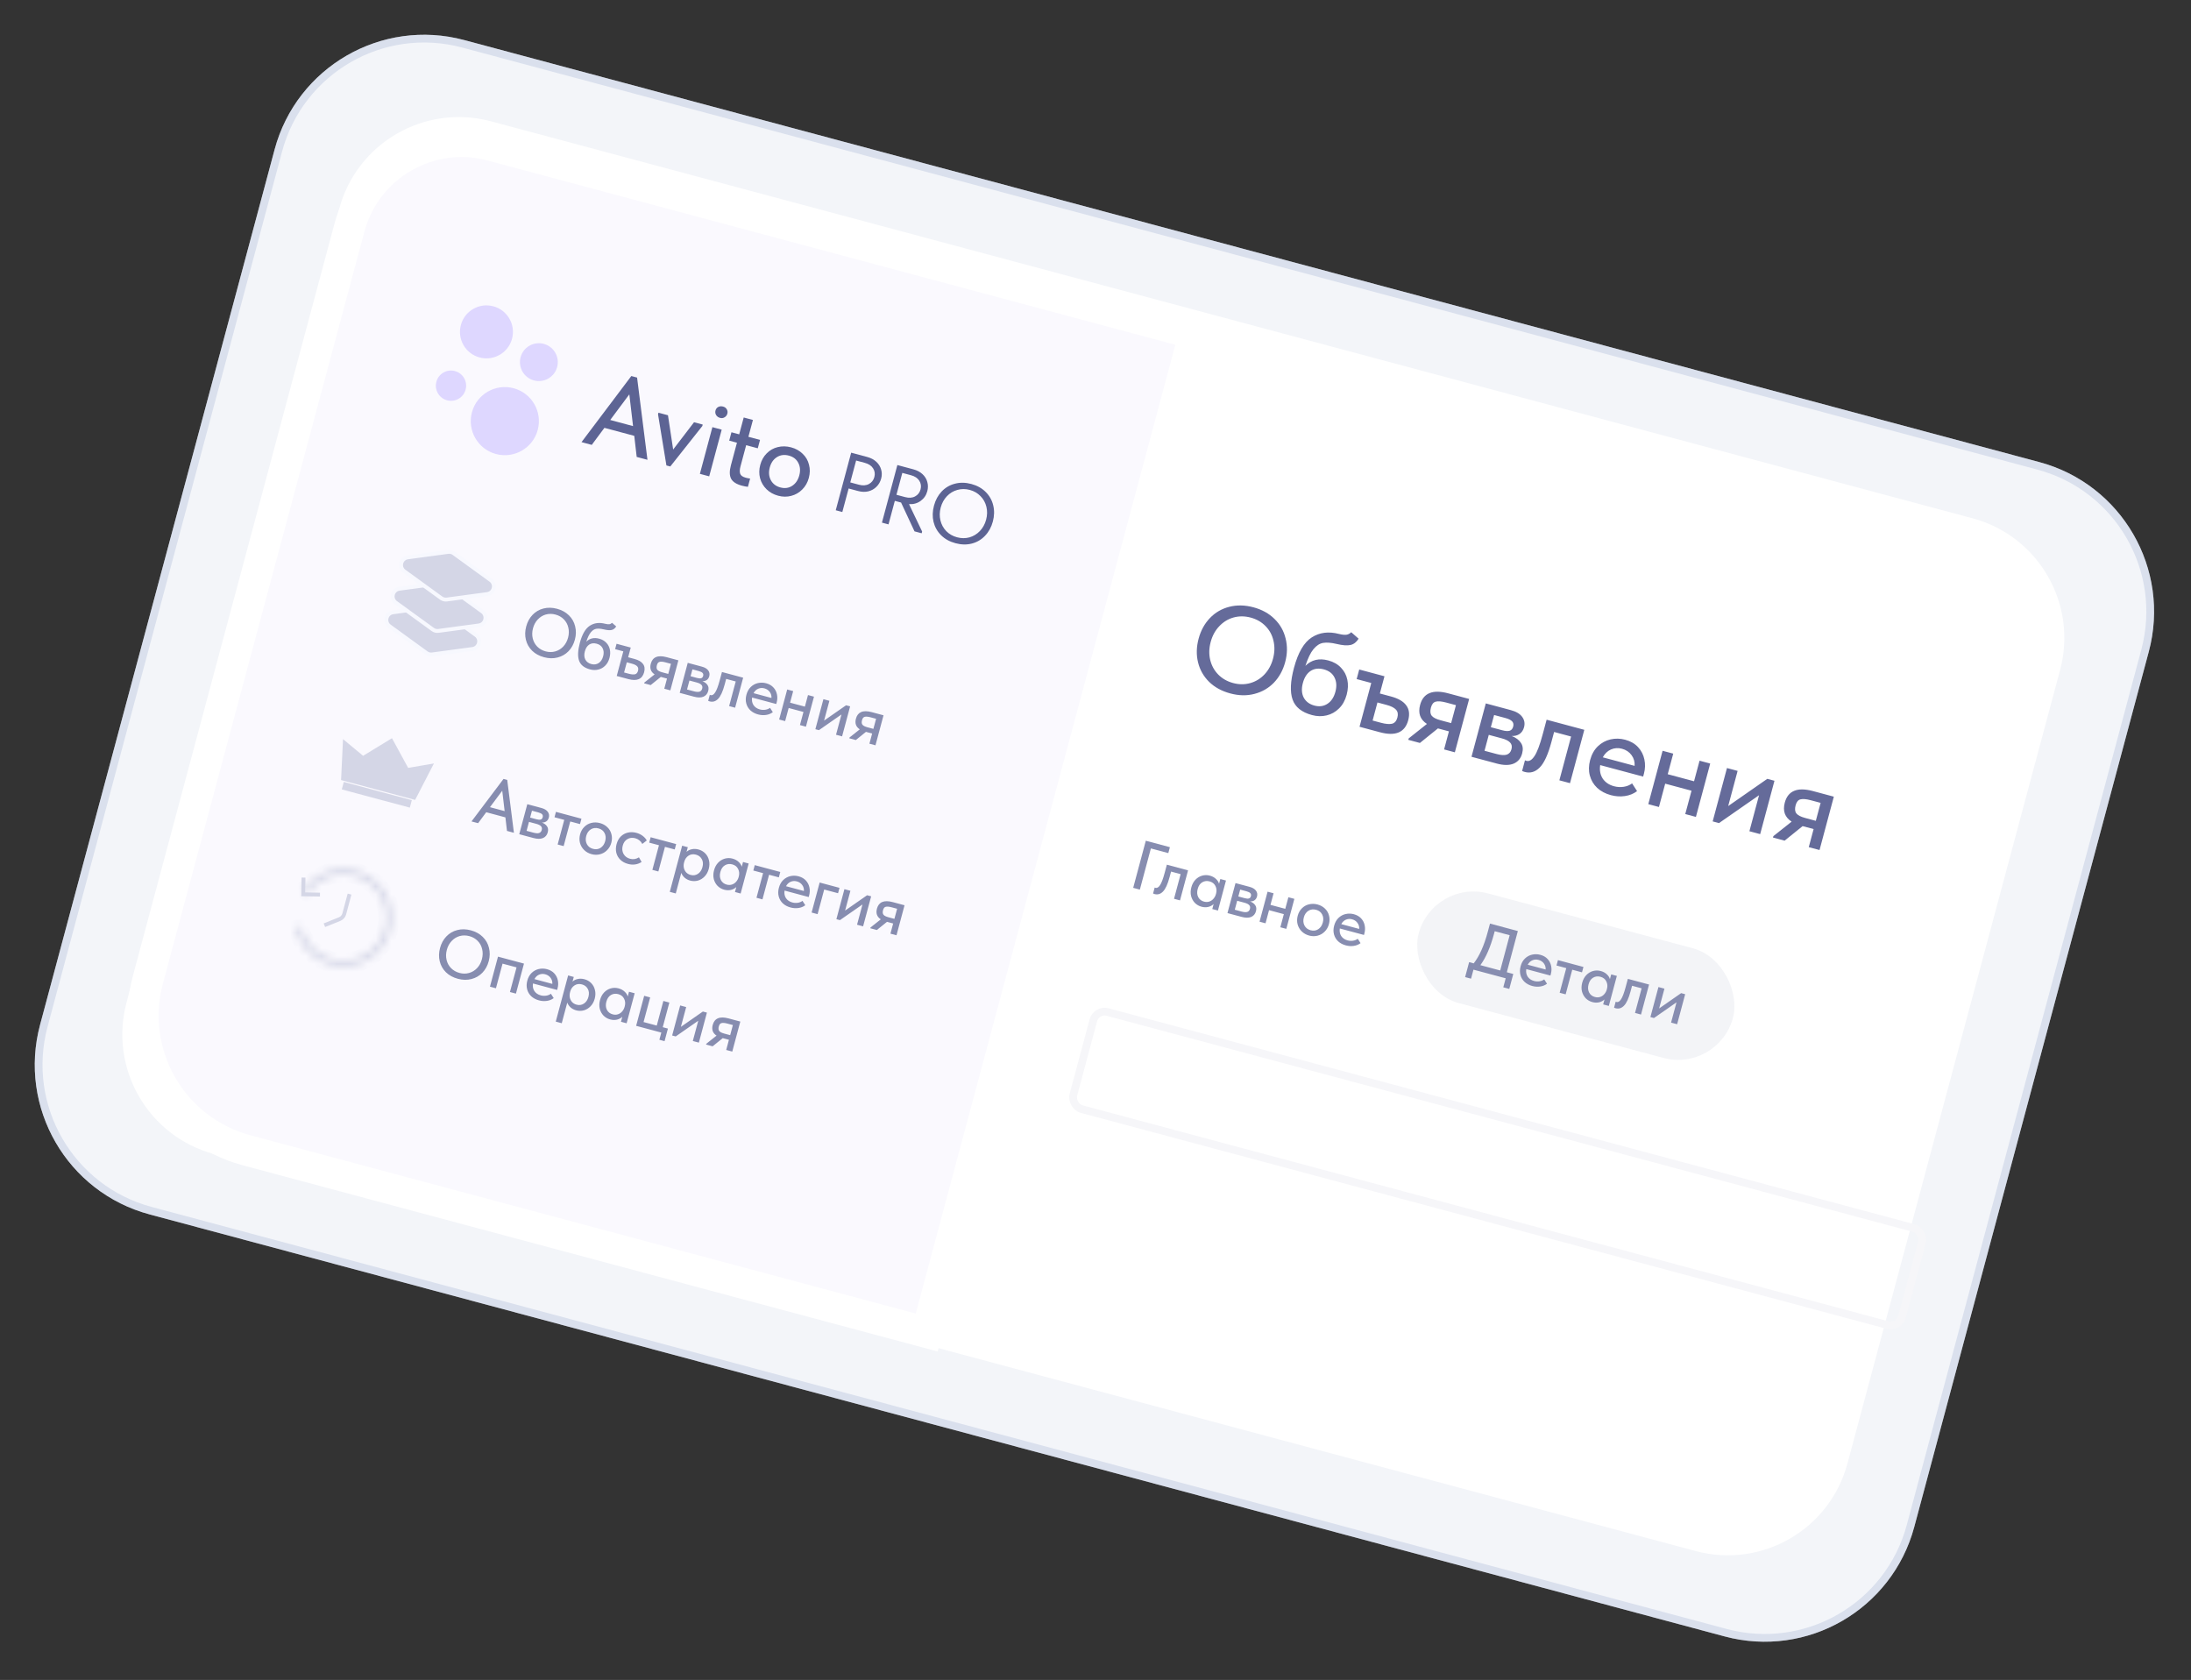 <?xml version="1.0" encoding="UTF-8"?> <svg xmlns="http://www.w3.org/2000/svg" width="283" height="217" viewBox="0 0 283 217" fill="none"><rect x="0" y="0" width="283" height="217" fill="#333333" stroke="none"/> <path d="M35.468 19.319C38.327 8.649 49.293 2.318 59.963 5.176L263.404 59.688C274.073 62.547 280.405 73.514 277.546 84.183L247.255 197.232C244.396 207.902 233.429 214.233 222.76 211.374L19.318 156.862C8.649 154.004 2.317 143.037 5.176 132.368L35.468 19.319Z" fill="#F3F5F9"></path> <path d="M59.833 5.659L263.275 60.171C273.677 62.959 279.851 73.651 277.063 84.054L246.772 197.103C243.984 207.505 233.292 213.679 222.889 210.891L19.448 156.379C9.045 153.592 2.872 142.9 5.659 132.497L35.951 19.448C38.738 9.045 49.431 2.872 59.833 5.659Z" stroke="#B5C0DC" stroke-opacity="0.4"></path> <path d="M43.811 26.982C46.098 18.447 54.871 13.381 63.407 15.668L254.777 66.946C263.313 69.233 268.378 78.007 266.091 86.542L238.628 189.036C236.341 197.572 227.567 202.637 219.032 200.35L27.661 149.072C19.126 146.785 14.06 138.012 16.348 129.476L43.811 26.982Z" fill="white"></path> <path d="M154.819 82.494C155.101 81.443 155.587 80.557 156.277 79.836C156.967 79.116 157.798 78.632 158.77 78.384C159.755 78.129 160.798 78.149 161.901 78.444C163.003 78.74 163.912 79.243 164.627 79.953C165.345 80.654 165.821 81.494 166.056 82.473C166.303 83.445 166.285 84.461 166 85.523C165.719 86.574 165.233 87.459 164.543 88.18C163.856 88.89 163.02 89.373 162.035 89.628C161.06 89.886 160.022 89.867 158.919 89.572C157.806 89.274 156.891 88.774 156.173 88.074C155.458 87.364 154.982 86.524 154.745 85.555C154.507 84.585 154.532 83.565 154.819 82.494ZM164.428 85.085C164.646 84.271 164.666 83.498 164.487 82.765C164.32 82.025 163.977 81.391 163.455 80.865C162.944 80.342 162.307 79.978 161.545 79.773C160.782 79.569 160.043 79.564 159.329 79.76C158.624 79.957 158.01 80.334 157.486 80.889C156.964 81.434 156.594 82.113 156.376 82.927C156.161 83.731 156.141 84.504 156.318 85.247C156.497 85.98 156.842 86.608 157.353 87.131C157.875 87.658 158.517 88.023 159.279 88.227C160.042 88.432 160.775 88.435 161.48 88.237C162.184 88.039 162.797 87.668 163.319 87.123C163.843 86.568 164.213 85.888 164.428 85.085ZM173.942 89.738C173.746 90.469 173.416 91.06 172.953 91.51C172.5 91.963 171.968 92.262 171.354 92.407C170.752 92.555 170.121 92.54 169.461 92.364C168.132 92.007 167.296 91.336 166.953 90.35C166.61 89.363 166.672 87.999 167.138 86.258C167.668 84.28 168.433 82.972 169.432 82.334C170.434 81.686 171.611 81.538 172.964 81.889C173.358 81.984 173.669 82.017 173.897 81.99C174.125 81.963 174.337 81.854 174.531 81.663L175.484 82.498C175.21 82.944 174.861 83.215 174.438 83.311C174.014 83.407 173.414 83.362 172.635 83.176C171.939 83.012 171.361 82.967 170.899 83.042C170.447 83.12 170.033 83.39 169.655 83.852C169.28 84.303 168.933 85.022 168.613 86.007C169.398 85.224 170.382 84.991 171.567 85.308C172.247 85.49 172.793 85.802 173.205 86.244C173.629 86.678 173.904 87.199 174.028 87.806C174.155 88.403 174.127 89.047 173.942 89.738ZM172.489 89.348C172.677 88.648 172.636 88.035 172.368 87.51C172.111 86.989 171.652 86.639 170.993 86.463C170.333 86.286 169.763 86.354 169.282 86.667C168.81 86.982 168.478 87.501 168.285 88.222C168.089 88.954 168.125 89.582 168.393 90.106C168.674 90.623 169.134 90.967 169.773 91.138C170.401 91.307 170.963 91.231 171.457 90.911C171.952 90.59 172.296 90.07 172.489 89.348ZM175.603 93.876L177.118 88.22L175.233 87.715L175.564 86.478L178.825 87.352L178.229 89.578L179.666 89.963C180.604 90.214 181.258 90.594 181.63 91.102C182.015 91.603 182.102 92.245 181.893 93.028C181.47 94.604 180.26 95.124 178.261 94.589L175.603 93.876ZM178.375 93.36C178.962 93.518 179.431 93.561 179.781 93.489C180.135 93.407 180.372 93.139 180.493 92.686C180.609 92.253 180.547 91.91 180.305 91.658C180.074 91.408 179.67 91.206 179.093 91.052L177.918 90.737L177.293 93.07L178.375 93.36ZM189.763 90.283L187.916 97.176L186.525 96.803L187.15 94.469L185.729 94.088L183.403 95.967L181.904 95.565L181.954 95.38L184.31 93.51C183.435 92.944 183.141 92.125 183.428 91.054C183.632 90.291 184.032 89.786 184.629 89.537C185.229 89.278 186.038 89.285 187.058 89.558L189.763 90.283ZM187.436 93.403L188.057 91.085L186.79 90.745C186.203 90.588 185.754 90.551 185.445 90.633C185.149 90.709 184.943 90.963 184.827 91.395C184.703 91.859 184.736 92.21 184.926 92.449C185.116 92.688 185.494 92.883 186.061 93.035L187.436 93.403ZM196.609 97.319C196.435 97.968 196.063 98.409 195.492 98.643C194.935 98.869 194.218 98.865 193.342 98.63L190.066 97.752L191.913 90.859L195.143 91.725C195.833 91.909 196.324 92.201 196.614 92.599C196.905 92.998 196.984 93.444 196.852 93.938C196.75 94.32 196.556 94.61 196.271 94.81C195.988 94.999 195.65 95.085 195.257 95.068C195.807 95.282 196.203 95.576 196.446 95.95C196.701 96.316 196.755 96.773 196.609 97.319ZM194.439 92.745L192.986 92.356L192.563 93.932L194.032 94.326C194.433 94.433 194.747 94.457 194.974 94.396C195.213 94.327 195.371 94.149 195.448 93.86C195.523 93.582 195.479 93.355 195.316 93.179C195.154 93.003 194.861 92.858 194.439 92.745ZM193.293 97.391C193.87 97.546 194.309 97.575 194.611 97.479C194.926 97.376 195.132 97.144 195.228 96.783C195.325 96.422 195.265 96.13 195.049 95.907C194.843 95.686 194.483 95.507 193.968 95.369L192.298 94.921L191.748 96.977L193.293 97.391ZM196.603 99.586L196.971 98.211C197.02 98.235 197.086 98.258 197.168 98.28C197.519 98.374 197.86 98.173 198.191 97.676C198.533 97.183 198.894 96.23 199.272 94.819L199.769 92.964L204.637 94.269L202.79 101.161L201.415 100.793L202.93 95.136L200.736 94.548L200.392 95.831C199.956 97.459 199.451 98.561 198.877 99.136C198.314 99.713 197.671 99.906 196.95 99.713C196.816 99.677 196.7 99.635 196.603 99.586ZM212.236 100.313L206.688 98.827C206.586 99.495 206.696 100.077 207.016 100.571C207.349 101.058 207.835 101.387 208.474 101.558C208.897 101.671 209.315 101.695 209.73 101.63C210.145 101.564 210.505 101.418 210.809 101.19L211.452 102.19C210.996 102.532 210.47 102.744 209.873 102.827C209.287 102.913 208.685 102.873 208.067 102.708C207.366 102.52 206.776 102.207 206.297 101.77C205.831 101.325 205.515 100.793 205.35 100.174C205.184 99.556 205.197 98.891 205.387 98.18C205.583 97.448 205.913 96.858 206.376 96.407C206.852 95.95 207.401 95.65 208.025 95.508C208.648 95.365 209.279 95.38 209.918 95.551C210.608 95.736 211.163 96.056 211.582 96.51C212.002 96.965 212.273 97.496 212.398 98.104C212.525 98.701 212.506 99.309 212.34 99.927L212.236 100.313ZM207.023 97.823L211.134 98.925C211.171 98.416 211.041 97.956 210.742 97.544C210.444 97.133 210.032 96.857 209.506 96.716C209.002 96.581 208.524 96.613 208.073 96.812C207.635 97.004 207.285 97.341 207.023 97.823ZM219.523 98.257L220.899 98.626L219.052 105.519L217.676 105.15L218.484 102.136L215.084 101.225L214.276 104.239L212.901 103.871L214.748 96.978L216.123 97.346L215.411 100.004L218.811 100.916L219.523 98.257ZM223.222 104.118L228.272 100.602L229.199 100.85L227.352 107.743L225.961 107.37L227.208 102.718L222.036 106.318L221.217 106.099L223.064 99.206L224.439 99.575L223.222 104.118ZM236.867 102.905L235.02 109.797L233.629 109.425L234.254 107.091L232.833 106.71L230.507 108.588L229.008 108.186L229.058 108.001L231.414 106.131C230.539 105.565 230.245 104.747 230.532 103.675C230.736 102.913 231.136 102.407 231.733 102.158C232.333 101.899 233.142 101.907 234.162 102.18L236.867 102.905ZM234.54 106.025L235.161 103.706L233.894 103.367C233.307 103.209 232.858 103.172 232.549 103.255C232.253 103.33 232.047 103.584 231.931 104.017C231.807 104.481 231.84 104.832 232.03 105.07C232.22 105.309 232.598 105.504 233.165 105.656L234.54 106.025Z" fill="#4A5288" fill-opacity="0.85"></path> <path d="M147.228 114.912L146.368 114.681L147.998 108.596L151.11 109.43L150.905 110.195L148.654 109.592L147.228 114.912ZM148.936 115.416L149.143 114.642C149.171 114.656 149.208 114.669 149.254 114.681C149.451 114.734 149.643 114.621 149.83 114.342C150.022 114.064 150.225 113.528 150.437 112.734L150.717 111.691L153.455 112.425L152.416 116.302L151.643 116.095L152.495 112.913L151.261 112.582L151.067 113.304C150.822 114.219 150.538 114.839 150.215 115.162C149.898 115.488 149.537 115.596 149.131 115.487C149.056 115.467 148.991 115.443 148.936 115.416ZM157.624 113.542L158.354 113.737L157.316 117.615L156.585 117.419L156.758 116.776C156.573 116.956 156.341 117.08 156.062 117.148C155.784 117.211 155.494 117.201 155.193 117.121C154.863 117.032 154.577 116.869 154.337 116.63C154.104 116.388 153.941 116.092 153.847 115.744C153.762 115.392 153.772 115.016 153.88 114.616C153.985 114.222 154.159 113.896 154.402 113.638C154.653 113.376 154.943 113.199 155.272 113.107C155.601 113.015 155.933 113.014 156.269 113.104C156.588 113.19 156.851 113.332 157.059 113.53C157.268 113.723 157.402 113.933 157.459 114.159L157.624 113.542ZM157.054 115.495L157.078 115.408C157.171 115.06 157.142 114.739 156.991 114.444C156.848 114.144 156.594 113.946 156.228 113.848C155.886 113.756 155.571 113.796 155.283 113.967C155.002 114.134 154.808 114.421 154.699 114.827C154.593 115.221 154.615 115.568 154.764 115.869C154.919 116.171 155.171 116.369 155.519 116.462C155.756 116.526 155.98 116.524 156.191 116.456C156.409 116.384 156.591 116.262 156.736 116.09C156.888 115.919 156.994 115.721 157.054 115.495ZM162.226 117.7C162.128 118.066 161.918 118.314 161.597 118.445C161.284 118.572 160.881 118.57 160.388 118.438L158.545 117.944L159.584 114.067L161.401 114.554C161.789 114.658 162.065 114.822 162.229 115.046C162.392 115.27 162.437 115.521 162.362 115.799C162.305 116.013 162.196 116.177 162.035 116.289C161.876 116.396 161.686 116.444 161.465 116.435C161.775 116.555 161.998 116.72 162.134 116.93C162.277 117.137 162.308 117.393 162.226 117.7ZM161.005 115.128L160.188 114.909L159.95 115.796L160.776 116.017C161.002 116.077 161.179 116.091 161.306 116.056C161.44 116.018 161.529 115.917 161.573 115.755C161.615 115.599 161.59 115.471 161.498 115.372C161.407 115.273 161.242 115.191 161.005 115.128ZM160.36 117.741C160.685 117.828 160.932 117.845 161.102 117.791C161.279 117.733 161.395 117.602 161.449 117.399C161.503 117.196 161.47 117.032 161.348 116.906C161.232 116.782 161.03 116.681 160.74 116.604L159.801 116.352L159.491 117.508L160.36 117.741ZM166.413 115.897L167.187 116.104L166.148 119.981L165.374 119.774L165.828 118.079L163.916 117.566L163.462 119.262L162.688 119.054L163.727 115.177L164.501 115.384L164.1 116.88L166.012 117.392L166.413 115.897ZM167.618 118.288C167.721 117.906 167.899 117.587 168.154 117.332C168.41 117.072 168.714 116.898 169.066 116.813C169.426 116.723 169.797 116.729 170.179 116.831C170.562 116.934 170.883 117.113 171.144 117.369C171.406 117.62 171.58 117.921 171.666 118.273C171.759 118.621 171.754 118.986 171.652 119.369C171.549 119.751 171.367 120.072 171.105 120.331C170.849 120.592 170.544 120.768 170.19 120.859C169.842 120.953 169.48 120.949 169.103 120.848C168.721 120.745 168.399 120.566 168.139 120.31C167.878 120.054 167.699 119.748 167.602 119.393C167.51 119.039 167.516 118.671 167.618 118.288ZM170.861 119.157C170.965 118.769 170.936 118.423 170.775 118.119C170.62 117.816 170.36 117.616 169.995 117.518C169.624 117.419 169.293 117.461 169.002 117.643C168.711 117.826 168.513 118.112 168.409 118.5C168.305 118.888 168.333 119.237 168.492 119.547C168.657 119.859 168.922 120.063 169.287 120.161C169.652 120.259 169.978 120.216 170.263 120.031C170.556 119.842 170.755 119.551 170.861 119.157ZM176.178 120.768L173.057 119.932C173 120.308 173.061 120.635 173.241 120.913C173.429 121.187 173.702 121.372 174.061 121.468C174.299 121.532 174.535 121.545 174.768 121.508C175.002 121.472 175.204 121.389 175.375 121.261L175.736 121.824C175.48 122.016 175.184 122.135 174.848 122.182C174.519 122.231 174.18 122.208 173.832 122.115C173.438 122.009 173.106 121.833 172.837 121.587C172.575 121.337 172.397 121.038 172.304 120.69C172.211 120.342 172.218 119.968 172.325 119.568C172.435 119.157 172.621 118.824 172.881 118.571C173.149 118.313 173.458 118.145 173.809 118.065C174.159 117.985 174.514 117.993 174.874 118.089C175.262 118.193 175.574 118.373 175.81 118.629C176.046 118.885 176.199 119.183 176.269 119.525C176.34 119.861 176.329 120.203 176.236 120.551L176.178 120.768ZM173.245 119.367L175.558 119.987C175.579 119.701 175.505 119.442 175.337 119.21C175.169 118.979 174.938 118.824 174.642 118.745C174.358 118.669 174.089 118.687 173.836 118.799C173.589 118.907 173.393 119.096 173.245 119.367Z" fill="#878DB0"></path> <rect x="141.611" y="130.337" width="110.8" height="12.975" rx="1.5" transform="rotate(15 141.611 130.337)" stroke="#F6F6F9"></rect> <rect x="185.137" y="113.508" width="42.032" height="14.662" rx="7.331" transform="rotate(15 185.137 113.508)" fill="#878DB0" fill-opacity="0.1"></rect> <path d="M194.627 125.584L195.462 125.808L194.945 127.738L194.171 127.53L194.483 126.365L190.319 125.25L190.007 126.415L189.242 126.21L189.759 124.28L190.35 124.438C191.083 123.51 191.691 122.148 192.172 120.351L192.454 119.299L196.053 120.264L194.627 125.584ZM192.982 120.596C192.749 121.466 192.487 122.234 192.197 122.902C191.912 123.571 191.583 124.16 191.211 124.669L193.775 125.356L194.996 120.801L193.066 120.283L192.982 120.596ZM200.262 126.013L197.141 125.177C197.083 125.553 197.145 125.88 197.325 126.158C197.513 126.432 197.786 126.617 198.145 126.713C198.383 126.777 198.618 126.79 198.852 126.753C199.085 126.717 199.288 126.634 199.459 126.506L199.82 127.069C199.564 127.261 199.268 127.38 198.932 127.427C198.603 127.475 198.264 127.453 197.916 127.36C197.522 127.254 197.19 127.078 196.921 126.832C196.659 126.582 196.481 126.283 196.388 125.935C196.295 125.587 196.302 125.213 196.409 124.813C196.519 124.401 196.704 124.069 196.965 123.816C197.233 123.558 197.542 123.39 197.893 123.31C198.243 123.23 198.598 123.238 198.957 123.334C199.346 123.438 199.658 123.618 199.894 123.874C200.13 124.13 200.282 124.428 200.352 124.77C200.424 125.106 200.413 125.448 200.32 125.796L200.262 126.013ZM197.329 124.612L199.642 125.232C199.662 124.946 199.589 124.687 199.421 124.455C199.253 124.224 199.022 124.069 198.726 123.99C198.442 123.914 198.173 123.932 197.919 124.044C197.673 124.152 197.476 124.341 197.329 124.612ZM202.226 128.44L201.452 128.233L202.305 125.051L201.044 124.713L201.231 124.018L204.526 124.901L204.339 125.596L203.079 125.258L202.226 128.44ZM208.111 125.861L208.841 126.057L207.802 129.934L207.072 129.739L207.244 129.095C207.059 129.276 206.827 129.4 206.548 129.468C206.27 129.53 205.981 129.521 205.68 129.44C205.349 129.352 205.064 129.188 204.823 128.95C204.59 128.707 204.427 128.412 204.334 128.064C204.248 127.712 204.259 127.336 204.366 126.936C204.472 126.542 204.646 126.216 204.889 125.958C205.139 125.696 205.429 125.519 205.758 125.427C206.087 125.335 206.42 125.334 206.756 125.424C207.074 125.509 207.338 125.651 207.545 125.85C207.755 126.042 207.888 126.252 207.945 126.479L208.111 125.861ZM207.541 127.814L207.564 127.727C207.657 127.38 207.628 127.058 207.478 126.763C207.334 126.464 207.08 126.265 206.715 126.168C206.373 126.076 206.058 126.116 205.77 126.287C205.489 126.454 205.294 126.74 205.185 127.146C205.08 127.54 205.102 127.888 205.251 128.188C205.406 128.491 205.657 128.689 206.005 128.782C206.243 128.846 206.467 128.843 206.677 128.776C206.896 128.704 207.077 128.582 207.223 128.409C207.374 128.239 207.48 128.04 207.541 127.814ZM208.481 130.163L208.688 129.389C208.716 129.403 208.752 129.416 208.799 129.428C208.996 129.481 209.188 129.368 209.374 129.088C209.567 128.811 209.769 128.275 209.982 127.481L210.262 126.438L213 127.171L211.961 131.049L211.187 130.841L212.04 127.66L210.806 127.329L210.612 128.05C210.367 128.966 210.083 129.586 209.76 129.909C209.443 130.234 209.082 130.342 208.676 130.234C208.601 130.213 208.536 130.19 208.481 130.163ZM214.302 130.26L217.143 128.282L217.665 128.421L216.626 132.299L215.843 132.089L216.544 129.472L213.635 131.497L213.174 131.374L214.213 127.497L214.987 127.704L214.302 130.26Z" fill="#878DB0"></path> <path d="M63.505 18.8L154.262 43.119L119.696 172.12L31.837 148.579C22.234 146.006 16.536 136.136 19.109 126.533L45.134 29.407C47.278 21.405 55.503 16.656 63.505 18.8Z" fill="#F6F5FD" fill-opacity="0.6" stroke="white" stroke-width="4"></path> <path d="M83.63 59.392L82.238 59.019L81.924 56.297L78.069 55.264L76.436 57.465L75.111 57.11L81.544 48.572L82.288 48.771L83.63 59.392ZM81.287 50.938L78.82 54.248L81.768 55.038L81.287 50.938ZM86.948 58.064L89.646 54.54L90.768 54.841L90.717 55.03L86.578 60.255L86.078 60.121L84.993 53.511L85.048 53.308L86.278 53.638L86.948 58.064ZM91.603 61.529L90.4 61.206L92.016 55.175L93.219 55.498L91.603 61.529ZM92.419 53.022C92.474 52.815 92.592 52.663 92.773 52.566C92.962 52.472 93.17 52.455 93.395 52.515C93.612 52.573 93.769 52.688 93.868 52.859C93.976 53.033 94.002 53.224 93.947 53.431C93.891 53.639 93.772 53.795 93.589 53.901C93.415 54.009 93.22 54.034 93.004 53.976C92.778 53.916 92.608 53.793 92.494 53.607C92.388 53.424 92.363 53.229 92.419 53.022ZM96.89 61.815L96.604 62.883C96.369 62.859 96.107 62.808 95.819 62.731C95.115 62.542 94.654 62.245 94.434 61.838C94.217 61.422 94.208 60.845 94.406 60.106L95.188 57.185L94.188 56.916L94.478 55.835L95.478 56.103L96.062 53.926L97.252 54.245L96.668 56.422L98.169 56.824L97.879 57.906L96.378 57.504L95.643 60.249C95.537 60.645 95.525 60.961 95.607 61.196C95.689 61.43 95.928 61.6 96.325 61.707C96.505 61.755 96.694 61.791 96.89 61.815ZM98.198 60.049C98.357 59.454 98.635 58.958 99.031 58.562C99.429 58.157 99.903 57.887 100.45 57.754C101.01 57.614 101.587 57.624 102.182 57.783C102.777 57.943 103.277 58.221 103.682 58.62C104.09 59.009 104.361 59.478 104.494 60.026C104.639 60.567 104.632 61.135 104.472 61.73C104.313 62.325 104.029 62.824 103.622 63.227C103.223 63.633 102.749 63.907 102.199 64.049C101.657 64.194 101.094 64.188 100.508 64.031C99.913 63.871 99.413 63.592 99.007 63.194C98.602 62.795 98.323 62.32 98.172 61.767C98.03 61.217 98.038 60.644 98.198 60.049ZM103.242 61.401C103.403 60.797 103.359 60.258 103.109 59.785C102.868 59.315 102.464 59.004 101.896 58.851C101.319 58.697 100.804 58.762 100.351 59.046C99.897 59.331 99.59 59.775 99.428 60.379C99.266 60.983 99.309 61.526 99.557 62.008C99.814 62.492 100.226 62.81 100.794 62.962C101.362 63.114 101.868 63.047 102.312 62.76C102.768 62.467 103.077 62.014 103.242 61.401Z" fill="#5D6494"></path> <path d="M112.014 59.026C112.488 59.153 112.88 59.361 113.19 59.649C113.5 59.937 113.707 60.27 113.811 60.647C113.922 61.026 113.925 61.413 113.818 61.81C113.706 62.228 113.506 62.581 113.216 62.867C112.934 63.156 112.585 63.355 112.168 63.463C111.754 63.565 111.309 63.552 110.835 63.425L109.613 63.098L108.799 66.136L107.949 65.909L109.942 58.471L112.014 59.026ZM110.939 62.61C111.442 62.745 111.871 62.716 112.227 62.523C112.589 62.331 112.826 62.03 112.936 61.619C113.046 61.208 112.991 60.833 112.771 60.493C112.558 60.155 112.2 59.919 111.697 59.784L110.581 59.485L109.824 62.311L110.939 62.61ZM119.107 68.659L119.047 68.882L118.123 68.635L116.387 64.913L115.579 64.696L114.765 67.735L113.915 67.507L115.908 60.07L117.98 60.625C118.454 60.752 118.847 60.96 119.157 61.248C119.467 61.536 119.673 61.872 119.775 62.256C119.884 62.642 119.884 63.037 119.776 63.441C119.634 63.972 119.347 64.392 118.914 64.702C118.489 65.013 117.989 65.152 117.413 65.119L119.107 68.659ZM116.547 61.084L115.79 63.91L116.906 64.209C117.409 64.344 117.838 64.314 118.193 64.121C118.556 63.93 118.792 63.629 118.902 63.218C119.012 62.807 118.957 62.432 118.737 62.092C118.524 61.754 118.166 61.517 117.663 61.383L116.547 61.084ZM120.638 65.312C120.832 64.589 121.162 63.979 121.63 63.482C122.104 62.986 122.672 62.653 123.333 62.481C124.003 62.303 124.713 62.315 125.464 62.516C126.215 62.718 126.833 63.062 127.317 63.548C127.809 64.037 128.133 64.613 128.289 65.278C128.452 65.944 128.436 66.642 128.24 67.371C128.047 68.094 127.713 68.703 127.238 69.198C126.771 69.696 126.202 70.033 125.532 70.21C124.871 70.382 124.165 70.368 123.414 70.166C122.664 69.965 122.042 69.621 121.551 69.132C121.066 68.645 120.742 68.069 120.579 67.403C120.423 66.738 120.443 66.041 120.638 65.312ZM127.372 67.127C127.526 66.553 127.538 65.999 127.408 65.463C127.278 64.927 127.025 64.468 126.649 64.087C126.275 63.698 125.812 63.429 125.259 63.281C124.707 63.133 124.171 63.134 123.653 63.284C123.136 63.426 122.688 63.697 122.308 64.096C121.928 64.496 121.661 64.982 121.507 65.556C121.353 66.129 121.341 66.684 121.471 67.22C121.601 67.756 121.852 68.218 122.227 68.607C122.603 68.989 123.067 69.254 123.619 69.401C124.172 69.55 124.706 69.552 125.223 69.41C125.741 69.26 126.191 68.986 126.571 68.587C126.951 68.188 127.218 67.701 127.372 67.127Z" fill="#5D6494"></path> <path d="M67.968 80.913C68.126 80.322 68.4 79.824 68.788 79.418C69.176 79.013 69.643 78.741 70.19 78.601C70.744 78.458 71.331 78.469 71.951 78.635C72.571 78.802 73.083 79.085 73.485 79.484C73.889 79.878 74.156 80.351 74.288 80.901C74.428 81.448 74.417 82.02 74.257 82.617C74.099 83.208 73.826 83.706 73.438 84.112C73.051 84.511 72.581 84.783 72.027 84.926C71.478 85.071 70.894 85.061 70.274 84.895C69.648 84.727 69.133 84.446 68.73 84.052C68.327 83.652 68.059 83.18 67.926 82.635C67.793 82.09 67.806 81.516 67.968 80.913ZM73.373 82.371C73.496 81.913 73.507 81.478 73.406 81.066C73.312 80.649 73.119 80.293 72.826 79.997C72.538 79.703 72.18 79.498 71.751 79.383C71.322 79.268 70.907 79.265 70.504 79.375C70.108 79.486 69.763 79.698 69.468 80.01C69.174 80.317 68.966 80.699 68.844 81.157C68.723 81.609 68.712 82.044 68.811 82.462C68.912 82.874 69.106 83.227 69.393 83.522C69.687 83.818 70.048 84.023 70.477 84.138C70.906 84.253 71.318 84.255 71.715 84.144C72.111 84.033 72.456 83.824 72.749 83.517C73.044 83.205 73.252 82.823 73.373 82.371ZM78.724 84.988C78.614 85.399 78.429 85.732 78.168 85.985C77.914 86.24 77.614 86.408 77.269 86.489C76.93 86.572 76.575 86.564 76.204 86.465C75.456 86.264 74.986 85.887 74.793 85.332C74.6 84.777 74.635 84.01 74.897 83.031C75.195 81.918 75.626 81.182 76.188 80.823C76.751 80.459 77.413 80.375 78.174 80.573C78.396 80.626 78.571 80.645 78.699 80.63C78.828 80.615 78.947 80.553 79.056 80.446L79.592 80.916C79.438 81.166 79.242 81.319 79.003 81.373C78.765 81.427 78.427 81.402 77.99 81.297C77.598 81.204 77.272 81.179 77.013 81.222C76.759 81.265 76.525 81.417 76.313 81.677C76.102 81.931 75.907 82.335 75.727 82.89C76.168 82.449 76.722 82.318 77.389 82.496C77.771 82.599 78.078 82.774 78.31 83.023C78.549 83.267 78.703 83.56 78.773 83.901C78.845 84.237 78.828 84.6 78.724 84.988ZM77.907 84.769C78.013 84.375 77.99 84.03 77.839 83.735C77.694 83.442 77.436 83.245 77.066 83.146C76.695 83.046 76.374 83.085 76.103 83.26C75.838 83.438 75.651 83.73 75.543 84.135C75.432 84.547 75.453 84.9 75.603 85.195C75.761 85.486 76.02 85.68 76.379 85.776C76.733 85.871 77.049 85.828 77.327 85.648C77.605 85.467 77.798 85.174 77.907 84.769ZM79.659 87.316L80.511 84.134L79.451 83.85L79.637 83.154L81.471 83.646L81.136 84.898L81.944 85.115C82.472 85.256 82.84 85.469 83.049 85.755C83.266 86.037 83.315 86.398 83.197 86.838C82.959 87.725 82.278 88.018 81.154 87.717L79.659 87.316ZM81.218 87.026C81.548 87.114 81.812 87.138 82.009 87.098C82.208 87.052 82.341 86.901 82.41 86.646C82.475 86.403 82.439 86.21 82.304 86.068C82.174 85.928 81.946 85.814 81.622 85.727L80.961 85.55L80.609 86.863L81.218 87.026ZM87.624 85.295L86.585 89.172L85.802 88.962L86.154 87.65L85.354 87.435L84.046 88.492L83.203 88.266L83.231 88.161L84.556 87.11C84.064 86.791 83.899 86.331 84.06 85.728C84.175 85.299 84.4 85.015 84.736 84.875C85.073 84.729 85.529 84.733 86.103 84.887L87.624 85.295ZM86.315 87.05L86.664 85.746L85.951 85.555C85.621 85.466 85.369 85.445 85.195 85.492C85.028 85.534 84.912 85.677 84.847 85.92C84.777 86.181 84.796 86.379 84.903 86.513C85.01 86.647 85.222 86.757 85.541 86.842L86.315 87.05ZM91.475 89.252C91.377 89.617 91.167 89.865 90.846 89.997C90.533 90.124 90.13 90.122 89.637 89.99L87.794 89.496L88.833 85.619L90.65 86.106C91.038 86.21 91.314 86.374 91.478 86.597C91.641 86.822 91.686 87.073 91.611 87.351C91.554 87.565 91.445 87.728 91.284 87.841C91.125 87.947 90.935 87.996 90.714 87.986C91.024 88.106 91.246 88.272 91.383 88.482C91.526 88.688 91.557 88.945 91.475 89.252ZM90.254 86.68L89.437 86.461L89.199 87.347L90.025 87.569C90.251 87.629 90.427 87.642 90.555 87.608C90.689 87.57 90.778 87.469 90.822 87.307C90.864 87.15 90.839 87.023 90.748 86.924C90.656 86.825 90.491 86.743 90.254 86.68ZM89.609 89.293C89.934 89.38 90.181 89.396 90.351 89.342C90.528 89.284 90.644 89.154 90.698 88.951C90.752 88.748 90.719 88.584 90.597 88.458C90.481 88.334 90.279 88.233 89.989 88.155L89.05 87.904L88.74 89.06L89.609 89.293ZM91.471 90.528L91.679 89.754C91.706 89.768 91.743 89.781 91.789 89.793C91.986 89.846 92.178 89.733 92.365 89.453C92.557 89.176 92.76 88.64 92.972 87.846L93.252 86.803L95.99 87.537L94.951 91.414L94.178 91.206L95.03 88.025L93.796 87.694L93.603 88.415C93.357 89.331 93.073 89.951 92.751 90.274C92.433 90.599 92.072 90.707 91.666 90.599C91.591 90.579 91.526 90.555 91.471 90.528ZM100.265 90.937L97.144 90.1C97.087 90.476 97.148 90.803 97.329 91.082C97.516 91.355 97.79 91.54 98.149 91.637C98.386 91.701 98.622 91.714 98.856 91.677C99.089 91.64 99.291 91.558 99.462 91.43L99.824 91.992C99.567 92.185 99.271 92.304 98.936 92.351C98.606 92.399 98.267 92.377 97.92 92.284C97.525 92.178 97.194 92.002 96.924 91.756C96.662 91.505 96.484 91.206 96.391 90.858C96.298 90.51 96.305 90.136 96.412 89.737C96.523 89.325 96.708 88.993 96.968 88.74C97.236 88.482 97.545 88.313 97.896 88.233C98.247 88.153 98.602 88.162 98.961 88.258C99.349 88.362 99.661 88.542 99.897 88.798C100.133 89.053 100.286 89.352 100.356 89.694C100.427 90.03 100.417 90.372 100.323 90.719L100.265 90.937ZM97.333 89.536L99.645 90.156C99.666 89.869 99.593 89.61 99.425 89.379C99.257 89.148 99.025 88.993 98.73 88.913C98.445 88.837 98.177 88.855 97.923 88.967C97.677 89.075 97.48 89.265 97.333 89.536ZM104.364 89.78L105.138 89.987L104.099 93.865L103.325 93.657L103.779 91.962L101.867 91.45L101.413 93.145L100.639 92.938L101.678 89.06L102.451 89.268L102.051 90.763L103.963 91.275L104.364 89.78ZM106.444 93.077L109.285 91.099L109.807 91.239L108.768 95.116L107.985 94.906L108.687 92.289L105.777 94.314L105.317 94.191L106.355 90.314L107.129 90.521L106.444 93.077ZM114.12 92.394L113.081 96.271L112.298 96.062L112.65 94.749L111.85 94.535L110.542 95.591L109.699 95.365L109.727 95.261L111.053 94.209C110.56 93.891 110.395 93.43 110.556 92.828C110.671 92.399 110.896 92.114 111.232 91.975C111.569 91.829 112.025 91.833 112.598 91.987L114.12 92.394ZM112.811 94.149L113.16 92.845L112.447 92.654C112.117 92.566 111.865 92.545 111.691 92.591C111.524 92.634 111.408 92.776 111.343 93.02C111.273 93.281 111.292 93.478 111.399 93.612C111.506 93.747 111.718 93.856 112.037 93.942L112.811 94.149Z" fill="#878DB0"></path> <path d="M66.379 107.569L65.483 107.329L65.281 105.579L62.804 104.915L61.754 106.33L60.902 106.102L65.037 100.613L65.516 100.741L66.379 107.569ZM64.872 102.134L63.286 104.262L65.181 104.77L64.872 102.134ZM70.75 107.51C70.652 107.875 70.443 108.124 70.122 108.255C69.808 108.382 69.405 108.38 68.912 108.248L67.069 107.754L68.108 103.877L69.925 104.364C70.313 104.468 70.589 104.632 70.753 104.856C70.917 105.08 70.961 105.331 70.887 105.609C70.829 105.823 70.72 105.987 70.56 106.099C70.401 106.205 70.211 106.254 69.99 106.244C70.299 106.365 70.522 106.53 70.658 106.74C70.802 106.946 70.832 107.203 70.75 107.51ZM69.529 104.938L68.712 104.719L68.474 105.605L69.3 105.827C69.526 105.887 69.703 105.9 69.83 105.866C69.965 105.828 70.053 105.727 70.097 105.565C70.139 105.409 70.114 105.281 70.023 105.182C69.931 105.083 69.767 105.001 69.529 104.938ZM68.885 107.551C69.209 107.638 69.456 107.654 69.626 107.601C69.803 107.542 69.919 107.412 69.973 107.209C70.028 107.006 69.994 106.842 69.873 106.716C69.757 106.592 69.554 106.491 69.264 106.413L68.325 106.162L68.015 107.318L68.885 107.551ZM72.803 109.29L72.029 109.083L72.882 105.901L71.621 105.564L71.808 104.868L75.103 105.751L74.916 106.446L73.656 106.109L72.803 109.29ZM74.928 107.773C75.031 107.39 75.209 107.072 75.464 106.817C75.72 106.556 76.024 106.383 76.376 106.297C76.736 106.207 77.107 106.214 77.49 106.316C77.872 106.418 78.194 106.598 78.454 106.854C78.716 107.104 78.89 107.406 78.976 107.758C79.069 108.106 79.064 108.471 78.962 108.854C78.859 109.236 78.677 109.557 78.415 109.816C78.159 110.076 77.854 110.253 77.5 110.344C77.152 110.437 76.79 110.433 76.413 110.332C76.031 110.23 75.709 110.051 75.449 109.794C75.188 109.538 75.009 109.232 74.912 108.877C74.82 108.523 74.826 108.155 74.928 107.773ZM78.171 108.642C78.275 108.253 78.247 107.907 78.086 107.603C77.931 107.301 77.671 107.101 77.306 107.003C76.935 106.903 76.604 106.945 76.312 107.128C76.021 107.311 75.823 107.596 75.719 107.985C75.615 108.373 75.643 108.722 75.802 109.032C75.967 109.343 76.232 109.548 76.597 109.646C76.963 109.743 77.288 109.7 77.573 109.516C77.866 109.327 78.065 109.036 78.171 108.642ZM79.64 109.035C79.749 108.63 79.93 108.299 80.185 108.045C80.445 107.791 80.751 107.625 81.102 107.545C81.452 107.465 81.816 107.475 82.193 107.576C82.5 107.658 82.77 107.787 83.003 107.961C83.236 108.135 83.415 108.335 83.54 108.562L82.963 109.013C82.874 108.833 82.751 108.679 82.593 108.55C82.435 108.421 82.252 108.328 82.043 108.272C81.678 108.174 81.345 108.212 81.044 108.386C80.744 108.555 80.541 108.836 80.436 109.23C80.33 109.624 80.365 109.981 80.54 110.301C80.722 110.617 81.002 110.826 81.379 110.927C81.587 110.983 81.79 110.993 81.985 110.959C82.188 110.92 82.369 110.847 82.528 110.741L82.872 111.336C82.642 111.498 82.374 111.603 82.07 111.652C81.77 111.702 81.453 111.683 81.116 111.592C80.711 111.484 80.378 111.301 80.117 111.045C79.862 110.791 79.691 110.49 79.604 110.144C79.524 109.793 79.536 109.424 79.64 109.035ZM85.037 112.568L84.263 112.361L85.115 109.179L83.855 108.842L84.041 108.146L87.336 109.029L87.15 109.724L85.889 109.387L85.037 112.568ZM91.546 112.235C91.439 112.635 91.257 112.965 91.001 113.225C90.752 113.482 90.463 113.656 90.134 113.748C89.807 113.834 89.478 113.833 89.147 113.744C88.869 113.67 88.627 113.543 88.42 113.363C88.221 113.179 88.081 112.974 87.998 112.747L87.286 115.407L86.512 115.2L88.11 109.236L88.84 109.432L88.677 110.04C88.833 109.877 89.049 109.764 89.327 109.702C89.606 109.634 89.905 109.643 90.224 109.728C90.566 109.82 90.856 109.988 91.095 110.232C91.334 110.476 91.493 110.773 91.573 111.124C91.661 111.47 91.651 111.841 91.546 112.235ZM90.731 112.007C90.84 111.601 90.811 111.255 90.646 110.969C90.488 110.678 90.238 110.487 89.896 110.395C89.531 110.297 89.208 110.341 88.929 110.527C88.656 110.709 88.474 110.974 88.38 111.321L88.357 111.408C88.297 111.634 88.286 111.858 88.326 112.08C88.372 112.304 88.468 112.5 88.615 112.67C88.77 112.836 88.966 112.95 89.203 113.014C89.551 113.107 89.865 113.061 90.144 112.875C90.43 112.69 90.626 112.401 90.731 112.007ZM95.972 111.343L96.703 111.539L95.664 115.416L94.933 115.22L95.106 114.577C94.921 114.757 94.689 114.881 94.41 114.949C94.132 115.012 93.843 115.002 93.541 114.922C93.211 114.833 92.925 114.67 92.685 114.431C92.452 114.189 92.289 113.894 92.196 113.546C92.11 113.193 92.121 112.817 92.228 112.417C92.333 112.023 92.508 111.697 92.751 111.439C93.001 111.177 93.291 111 93.62 110.908C93.949 110.816 94.281 110.815 94.618 110.905C94.936 110.991 95.2 111.133 95.407 111.331C95.616 111.524 95.75 111.734 95.807 111.96L95.972 111.343ZM95.403 113.296L95.426 113.209C95.519 112.861 95.49 112.54 95.339 112.245C95.196 111.946 94.942 111.747 94.577 111.649C94.235 111.558 93.92 111.597 93.632 111.769C93.351 111.936 93.156 112.222 93.047 112.628C92.942 113.022 92.963 113.369 93.113 113.67C93.268 113.973 93.519 114.17 93.867 114.264C94.104 114.327 94.329 114.325 94.539 114.257C94.757 114.185 94.939 114.063 95.085 113.891C95.236 113.72 95.342 113.522 95.403 113.296ZM98.484 116.172L97.71 115.964L98.563 112.783L97.302 112.445L97.489 111.749L100.784 112.632L100.597 113.328L99.337 112.99L98.484 116.172ZM104.457 115.871L101.336 115.035C101.279 115.411 101.341 115.738 101.521 116.016C101.708 116.29 101.982 116.475 102.341 116.571C102.579 116.635 102.814 116.649 103.048 116.612C103.281 116.575 103.483 116.492 103.654 116.364L104.016 116.927C103.76 117.119 103.464 117.239 103.128 117.285C102.798 117.334 102.46 117.311 102.112 117.218C101.718 117.113 101.386 116.937 101.116 116.691C100.854 116.44 100.677 116.141 100.584 115.793C100.49 115.445 100.497 115.071 100.605 114.671C100.715 114.26 100.9 113.927 101.161 113.674C101.428 113.417 101.738 113.248 102.088 113.168C102.439 113.088 102.794 113.096 103.153 113.193C103.541 113.297 103.854 113.476 104.089 113.732C104.325 113.988 104.478 114.287 104.548 114.628C104.62 114.964 104.609 115.306 104.516 115.654L104.457 115.871ZM101.525 114.471L103.837 115.09C103.858 114.804 103.785 114.545 103.617 114.314C103.449 114.082 103.217 113.927 102.922 113.848C102.638 113.772 102.369 113.79 102.115 113.902C101.869 114.01 101.672 114.2 101.525 114.471ZM105.605 118.08L104.831 117.872L105.87 113.995L108.434 114.682L108.248 115.378L106.457 114.898L105.605 118.08ZM109.159 117.616L112 115.638L112.522 115.777L111.483 119.655L110.7 119.445L111.402 116.828L108.492 118.853L108.032 118.73L109.07 114.853L109.844 115.06L109.159 117.616ZM116.835 116.933L115.796 120.81L115.013 120.601L115.365 119.288L114.565 119.074L113.257 120.13L112.414 119.904L112.442 119.8L113.767 118.748C113.275 118.43 113.11 117.969 113.271 117.366C113.386 116.938 113.611 116.653 113.947 116.513C114.284 116.368 114.74 116.372 115.313 116.525L116.835 116.933ZM115.526 118.688L115.875 117.384L115.162 117.193C114.832 117.105 114.58 117.084 114.406 117.13C114.239 117.172 114.123 117.315 114.058 117.559C113.988 117.82 114.007 118.017 114.114 118.151C114.221 118.286 114.433 118.395 114.752 118.481L115.526 118.688Z" fill="#878DB0"></path> <path d="M56.839 122.448C56.997 121.857 57.27 121.359 57.659 120.953C58.047 120.548 58.514 120.276 59.061 120.137C59.615 119.993 60.202 120.004 60.822 120.171C61.442 120.337 61.953 120.62 62.356 121.019C62.759 121.413 63.027 121.886 63.159 122.437C63.298 122.983 63.288 123.555 63.128 124.152C62.97 124.743 62.697 125.241 62.308 125.647C61.922 126.046 61.452 126.318 60.898 126.461C60.349 126.606 59.765 126.596 59.145 126.43C58.519 126.262 58.004 125.981 57.6 125.587C57.198 125.188 56.93 124.715 56.797 124.17C56.663 123.625 56.677 123.051 56.839 122.448ZM62.244 123.906C62.367 123.448 62.377 123.013 62.277 122.601C62.183 122.184 61.99 121.828 61.696 121.532C61.409 121.238 61.051 121.033 60.622 120.918C60.193 120.803 59.777 120.801 59.375 120.91C58.979 121.021 58.633 121.233 58.339 121.546C58.045 121.852 57.837 122.234 57.715 122.692C57.593 123.144 57.583 123.579 57.682 123.997C57.782 124.409 57.977 124.763 58.264 125.057C58.558 125.353 58.919 125.558 59.348 125.673C59.776 125.788 60.189 125.79 60.585 125.679C60.982 125.568 61.326 125.359 61.62 125.052C61.915 124.74 62.123 124.358 62.244 123.906ZM64.059 127.653L63.285 127.446L64.324 123.569L67.68 124.468L66.641 128.345L65.867 128.138L66.72 124.956L64.912 124.472L64.059 127.653ZM71.962 127.87L68.841 127.034C68.783 127.41 68.845 127.737 69.025 128.015C69.213 128.289 69.486 128.474 69.845 128.57C70.083 128.634 70.318 128.647 70.552 128.61C70.785 128.574 70.988 128.491 71.159 128.363L71.52 128.926C71.264 129.118 70.968 129.237 70.632 129.284C70.302 129.332 69.964 129.31 69.616 129.217C69.222 129.111 68.89 128.935 68.621 128.689C68.359 128.439 68.181 128.14 68.088 127.792C67.995 127.444 68.002 127.07 68.109 126.67C68.219 126.258 68.404 125.926 68.665 125.673C68.933 125.415 69.242 125.247 69.593 125.167C69.943 125.087 70.298 125.095 70.657 125.191C71.046 125.295 71.358 125.475 71.594 125.731C71.829 125.987 71.982 126.285 72.052 126.627C72.124 126.963 72.113 127.305 72.02 127.653L71.962 127.87ZM69.029 126.469L71.342 127.089C71.362 126.803 71.289 126.544 71.121 126.312C70.953 126.081 70.722 125.926 70.426 125.847C70.142 125.77 69.873 125.789 69.619 125.901C69.373 126.009 69.176 126.198 69.029 126.469ZM76.819 128.994C76.712 129.394 76.53 129.725 76.274 129.985C76.025 130.241 75.736 130.416 75.407 130.508C75.08 130.594 74.751 130.593 74.42 130.504C74.142 130.43 73.9 130.303 73.693 130.123C73.494 129.939 73.353 129.734 73.271 129.507L72.559 132.167L71.785 131.96L73.383 125.996L74.113 126.192L73.95 126.8C74.106 126.637 74.322 126.524 74.6 126.462C74.879 126.394 75.178 126.402 75.497 126.488C75.838 126.579 76.129 126.747 76.368 126.991C76.607 127.236 76.766 127.533 76.846 127.884C76.934 128.23 76.924 128.6 76.819 128.994ZM76.004 128.767C76.113 128.361 76.084 128.015 75.919 127.728C75.761 127.438 75.511 127.246 75.169 127.155C74.804 127.057 74.481 127.101 74.202 127.287C73.929 127.469 73.747 127.733 73.653 128.081L73.63 128.168C73.57 128.394 73.559 128.618 73.599 128.84C73.645 129.063 73.741 129.26 73.888 129.43C74.043 129.595 74.239 129.71 74.476 129.774C74.824 129.867 75.138 129.821 75.417 129.635C75.703 129.45 75.898 129.161 76.004 128.767ZM81.245 128.103L81.976 128.298L80.937 132.176L80.206 131.98L80.379 131.337C80.194 131.517 79.962 131.641 79.683 131.709C79.405 131.771 79.116 131.762 78.814 131.681C78.484 131.593 78.198 131.429 77.958 131.191C77.725 130.949 77.562 130.653 77.469 130.305C77.383 129.953 77.394 129.577 77.501 129.177C77.606 128.783 77.781 128.457 78.024 128.199C78.274 127.937 78.564 127.76 78.893 127.668C79.222 127.576 79.554 127.575 79.89 127.665C80.209 127.751 80.472 127.893 80.68 128.091C80.889 128.284 81.023 128.493 81.08 128.72L81.245 128.103ZM80.675 130.056L80.699 129.969C80.792 129.621 80.763 129.3 80.612 129.005C80.469 128.705 80.215 128.507 79.85 128.409C79.508 128.317 79.193 128.357 78.904 128.528C78.624 128.695 78.429 128.982 78.32 129.387C78.215 129.782 78.236 130.129 78.386 130.43C78.541 130.732 78.792 130.93 79.14 131.023C79.377 131.087 79.602 131.085 79.812 131.017C80.03 130.945 80.212 130.823 80.358 130.651C80.509 130.48 80.615 130.282 80.675 130.056ZM85.838 134.486L85.168 134.306L85.418 133.376L82.166 132.505L83.205 128.628L83.979 128.835L83.126 132.017L84.83 132.473L85.683 129.292L86.456 129.499L85.604 132.681L86.273 132.86L85.838 134.486ZM87.946 132.638L90.787 130.659L91.309 130.799L90.27 134.676L89.487 134.467L90.189 131.85L87.279 133.875L86.819 133.752L87.857 129.874L88.631 130.082L87.946 132.638ZM95.622 131.955L94.583 135.832L93.8 135.622L94.152 134.31L93.352 134.095L92.044 135.152L91.201 134.926L91.229 134.822L92.554 133.77C92.062 133.452 91.897 132.991 92.058 132.388C92.173 131.959 92.398 131.675 92.734 131.535C93.071 131.389 93.527 131.393 94.1 131.547L95.622 131.955ZM94.313 133.71L94.662 132.406L93.949 132.215C93.619 132.126 93.367 132.105 93.193 132.152C93.026 132.194 92.91 132.337 92.845 132.581C92.775 132.841 92.794 133.039 92.901 133.173C93.007 133.307 93.22 133.417 93.539 133.503L94.313 133.71Z" fill="#878DB0"></path> <circle cx="65.206" cy="54.397" r="4.399" transform="rotate(15 65.206 54.397)" fill="#CCC0FF" fill-opacity="0.6"></circle> <circle cx="62.833" cy="42.868" r="3.421" transform="rotate(15 62.833 42.868)" fill="#CCC0FF" fill-opacity="0.6"></circle> <circle cx="69.603" cy="46.777" r="2.444" transform="rotate(15 69.603 46.777)" fill="#CCC0FF" fill-opacity="0.6"></circle> <circle cx="58.253" cy="49.818" r="1.955" transform="rotate(15 58.253 49.818)" fill="#CCC0FF" fill-opacity="0.6"></circle> <path d="M53.36 102.737L44.572 100.382L44.757 96.496L46.858 98.24L50.442 96.052L52.451 99.739L55.143 99.279L53.36 102.737Z" fill="#D4D6E6"></path> <path d="M44.277 101.484L53.065 103.839M44.572 100.382L53.36 102.737L55.143 99.279L52.451 99.739L50.442 96.052L46.858 98.24L44.757 96.496L44.572 100.382Z" stroke="#D4D6E6"></path> <path d="M61.478 82.029L56.706 78.565C56.498 78.414 56.239 78.349 55.984 78.383L50.77 79.088C49.876 79.208 49.587 80.358 50.317 80.888L55.089 84.352C55.297 84.503 55.555 84.568 55.81 84.533L61.025 83.829C61.919 83.708 62.208 82.559 61.478 82.029Z" fill="#D4D6E6" stroke="#F7F8FE" stroke-width="0.5"></path> <path d="M62.293 78.989L57.52 75.525C57.312 75.374 57.054 75.309 56.799 75.343L51.585 76.047C50.691 76.168 50.401 77.318 51.131 77.848L55.904 81.312C56.112 81.463 56.37 81.528 56.625 81.493L61.839 80.789C62.733 80.668 63.023 79.519 62.293 78.989Z" fill="#D4D6E6" stroke="#F7F8FE" stroke-width="0.5"></path> <path d="M63.379 74.935L58.607 71.471C58.399 71.32 58.14 71.255 57.885 71.289L52.671 71.994C51.777 72.115 51.487 73.264 52.218 73.794L56.99 77.258C57.198 77.409 57.456 77.474 57.711 77.44L62.926 76.735C63.82 76.615 64.109 75.465 63.379 74.935Z" fill="#D4D6E6" stroke="#F7F8FE" stroke-width="0.5"></path> <path d="M45.149 115.492L44.464 118.049C44.383 118.353 44.163 118.601 43.871 118.718L41.901 119.509" stroke="#D4D6E6" stroke-width="0.5"></path> <mask id="path-25-inside-1_125_86" fill="white"> <path d="M38.175 119.834C38.476 121.259 39.262 122.536 40.399 123.446C41.536 124.356 42.953 124.844 44.41 124.827C45.866 124.809 47.271 124.287 48.386 123.35C49.5 122.413 50.256 121.118 50.523 119.686C50.789 118.254 50.552 116.774 49.85 115.498C49.148 114.222 48.025 113.229 46.673 112.688C45.321 112.147 43.823 112.091 42.435 112.53C41.046 112.97 39.853 113.877 39.058 115.098L39.68 115.503C40.381 114.426 41.434 113.626 42.658 113.238C43.883 112.85 45.205 112.899 46.397 113.377C47.59 113.854 48.581 114.73 49.2 115.856C49.819 116.982 50.029 118.287 49.793 119.55C49.557 120.813 48.891 121.955 47.908 122.782C46.925 123.609 45.685 124.069 44.401 124.085C43.116 124.1 41.866 123.67 40.863 122.867C39.86 122.064 39.167 120.938 38.901 119.681L38.175 119.834Z"></path> </mask> <path d="M38.175 119.834C38.476 121.259 39.262 122.536 40.399 123.446C41.536 124.356 42.953 124.844 44.41 124.827C45.866 124.809 47.271 124.287 48.386 123.35C49.5 122.413 50.256 121.118 50.523 119.686C50.789 118.254 50.552 116.774 49.85 115.498C49.148 114.222 48.025 113.229 46.673 112.688C45.321 112.147 43.823 112.091 42.435 112.53C41.046 112.97 39.853 113.877 39.058 115.098L39.68 115.503C40.381 114.426 41.434 113.626 42.658 113.238C43.883 112.85 45.205 112.899 46.397 113.377C47.59 113.854 48.581 114.73 49.2 115.856C49.819 116.982 50.029 118.287 49.793 119.55C49.557 120.813 48.891 121.955 47.908 122.782C46.925 123.609 45.685 124.069 44.401 124.085C43.116 124.1 41.866 123.67 40.863 122.867C39.86 122.064 39.167 120.938 38.901 119.681L38.175 119.834Z" fill="#D4D6E6" stroke="#D4D6E6" stroke-width="2" mask="url(#path-25-inside-1_125_86)"></path> <path d="M39.204 113.356L39.167 115.519L41.33 115.555" stroke="#D4D6E6" stroke-width="0.5"></path> </svg> 